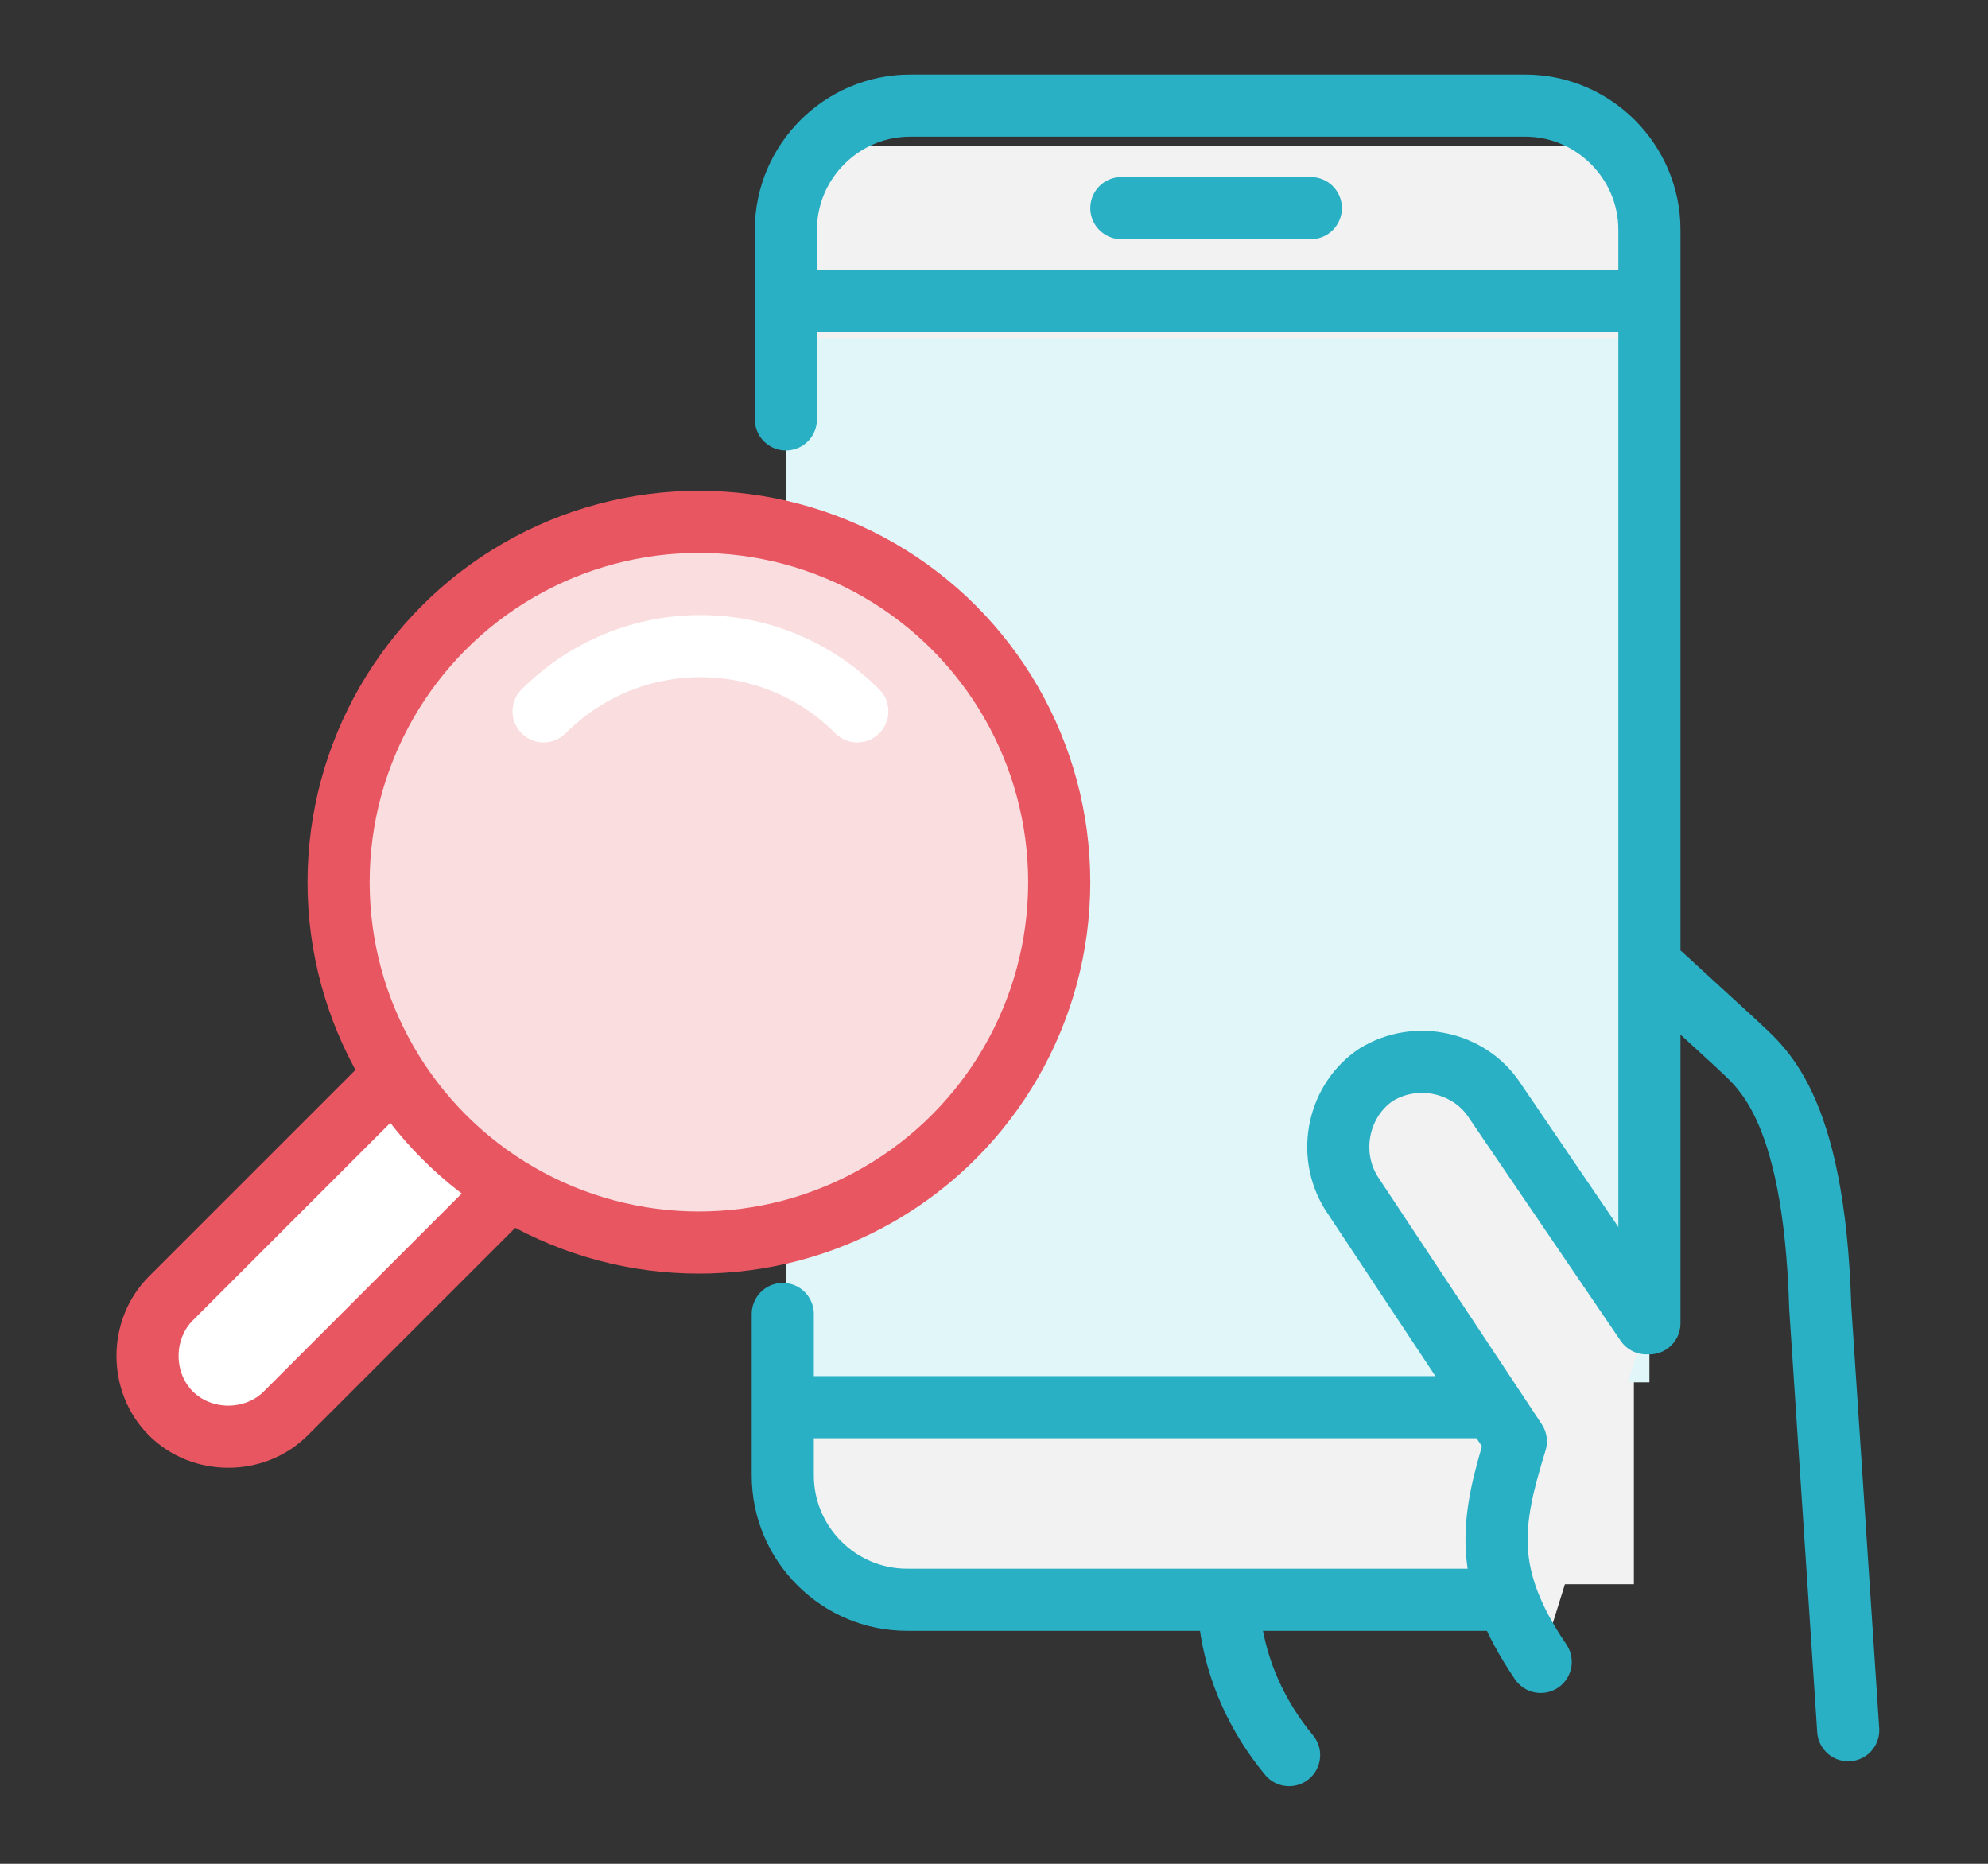 <svg xmlns="http://www.w3.org/2000/svg" id="style_icon1" width="64" height="60" data-name="style_icon1" version="1.1"><rect width="100%" height="100%" fill="#333333" stroke="none"/><defs><style>.st1{stroke-linecap:round;stroke-linejoin:round;stroke-width:2px;fill:none;stroke:#2ab0c4}</style></defs><path d="M25.9 4.7h26.7V51H25.9z" style="fill:#f2f2f2"/><path d="M25.3 10.9h27.8v33.6H25.3z" style="fill:#e1f6f9"/><path d="M41.5 56.5c-1-1.2-1.7-2.7-1.9-4.3h0M59.5 55.7l-.9-13.6c-.2-6.7-2-7.8-2.7-8.5l-2.4-2.2M25.3 13.5V7.4c0-2.2 1.8-4 4-4h19.8c2.2 0 4 1.8 4 4v35.2M48.5 51.5H29.2c-2.2 0-4-1.8-4-4v-5.2M25.3 9.7H53M25.3 45.3h22.3M36.1 6.7h6.1" class="st1"/><path d="m53 42.6-4.9-7.2c-.8-1.2-2.5-1.6-3.8-.8-1.2.8-1.6 2.5-.8 3.8l5.3 8c-.8 2.6-1.1 4.3.8 7.1" style="stroke:#2ab0c4;fill:#f2f2f2;stroke-linecap:round;stroke-linejoin:round;stroke-width:2px"/><path d="m12.5 34.8-7 7c-1 1-1 2.7 0 3.7h0c1 1 2.7 1 3.7 0l7-7" style="fill:#fff;stroke:#e85661;stroke-linecap:round;stroke-linejoin:round;stroke-width:2px"/><circle cx="22.5" cy="28.4" r="11.6" style="stroke:#e85661;fill:#fadddf;stroke-linecap:round;stroke-linejoin:round;stroke-width:2px"/><path d="M27.6 22.9c-2.8-2.8-7.3-2.8-10.1 0" style="stroke:#fff;fill:#fadddf;stroke-linecap:round;stroke-linejoin:round;stroke-width:2px"/></svg>